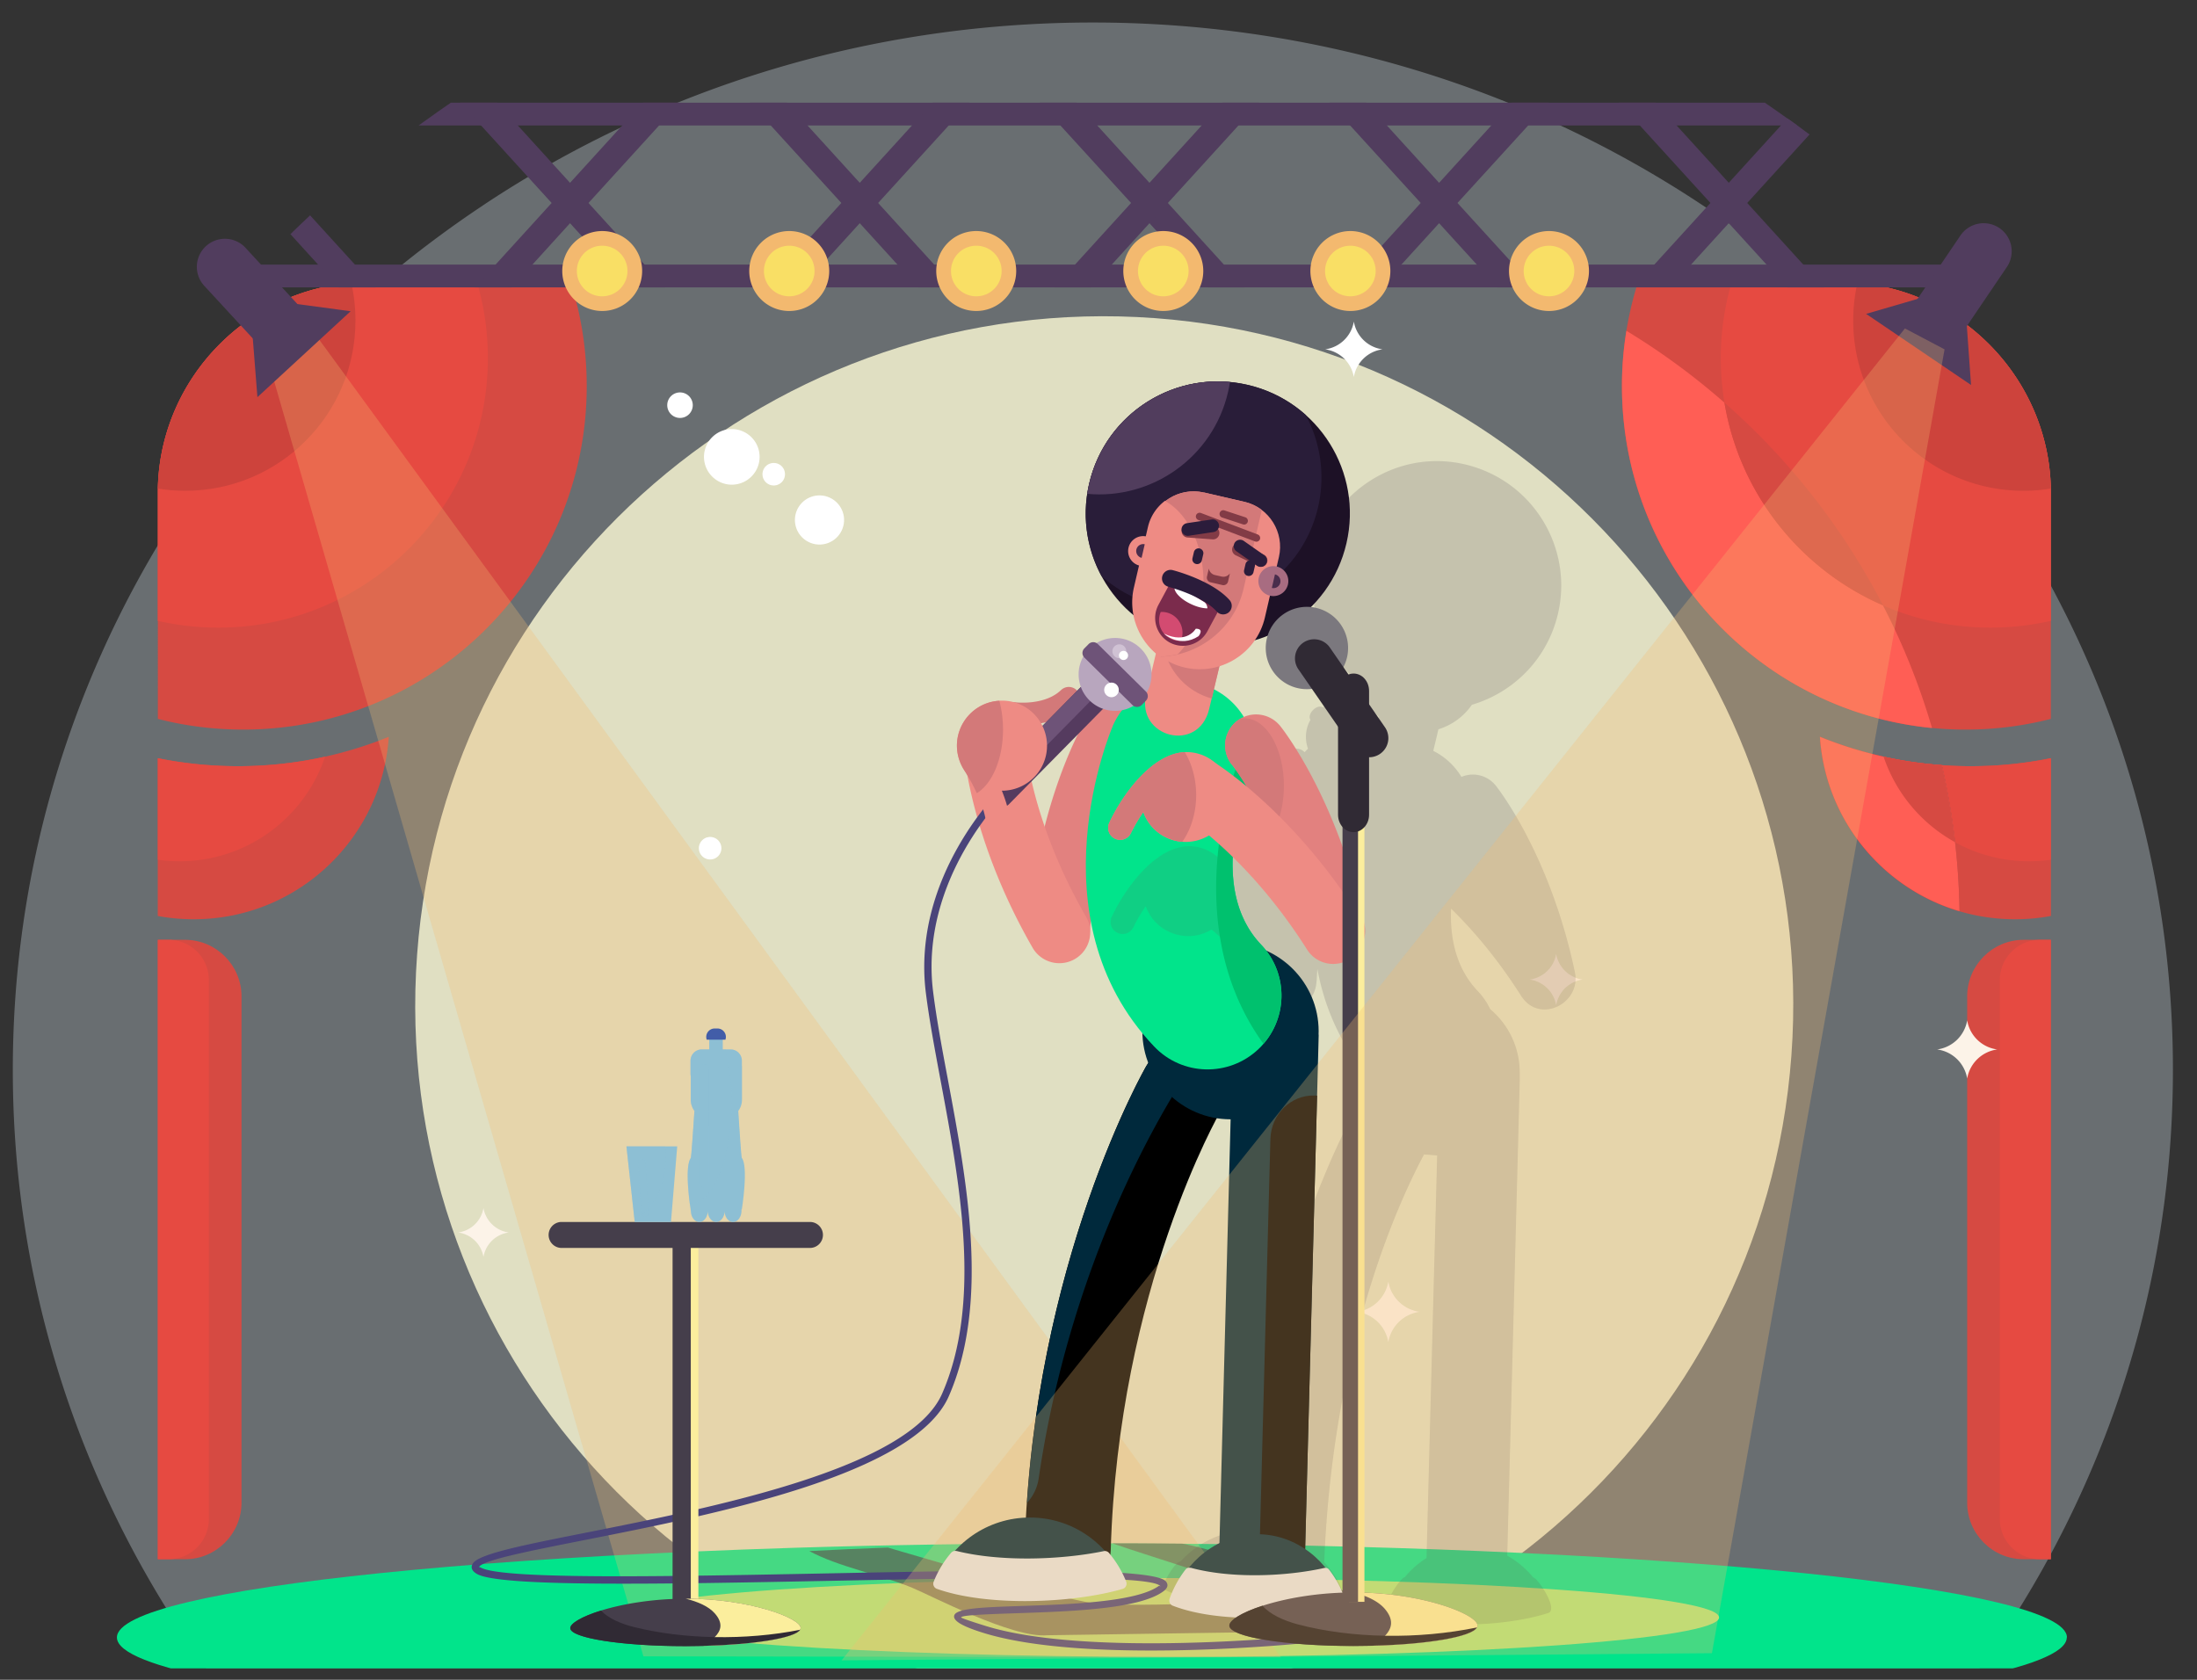 <?xml version="1.0" encoding="UTF-8"?>
<svg data-bbox="1.586 2.787 267.434 222.861" xmlns="http://www.w3.org/2000/svg" viewBox="0 0 272 208" height="208" width="272" data-type="ugc">
    <rect x="0" y="0" width="272" height="208" fill="#333333" stroke="none"/>
    <g>
        <mask height="208" width="272" y="0" x="0" maskUnits="userSpaceOnUse" style="mask-type:alpha" id="3ffdc945-0bf4-42da-bc0b-eb44ead2d875" fill="none">
            <path fill="#EFEFEF" d="M271.544.666v206.412H.427V.666z"/>
        </mask>
        <g clip-path="url(#f67cf95e-94b7-41dd-a0a7-2baf4ed853d4)" mask="url(#3ffdc945-0bf4-42da-bc0b-eb44ead2d875)">
            <path fill="#CEDCE5" d="M269.019 132.476c0 22.376-5.847 43.423-16.124 61.793a130.5 130.5 0 0 1-20.757 27.645c-26.961 2.349-60.494 3.734-96.835 3.734s-69.874-1.394-96.836-3.734a130.5 130.5 0 0 1-20.756-27.645c-10.287-18.37-16.125-39.417-16.125-61.793 0-24.454 6.977-47.326 19.107-66.847a148 148 0 0 1 2.122-3.304A130 130 0 0 1 35.94 45.686c.068-.075.145-.15.212-.225.685-.73 1.37-1.45 2.075-2.17.039-.047.087-.085.126-.132a50 50 0 0 1 1.013-1.02c.8-.795 1.602-1.581 2.422-2.358.328-.318.666-.627 1.003-.945a137 137 0 0 1 1.361-1.245 133 133 0 0 1 10.653-8.675c.126-.094.26-.187.396-.29.425-.31.84-.609 1.264-.908q1.071-.758 2.142-1.488c.512-.346 1.033-.693 1.544-1.039 21.394-14.14 47.274-22.404 75.143-22.404 27.868 0 53.749 8.264 75.172 22.414.521.346 1.032.683 1.544 1.038.347.234.694.468 1.032.712.193.13.376.262.569.393.184.13.367.252.55.383.425.3.85.6 1.265.908.048.037.096.075.144.103a132 132 0 0 1 12.255 10.107 142 142 0 0 1 3.388 3.257l.038.037c.116.112.232.225.338.337l.666.674c.038.047.087.084.125.13.454.46.898.927 1.351 1.395.309.328.627.665.936 1.002.57.608 1.129 1.226 1.689 1.853a100 100 0 0 1 2.277 2.62 133 133 0 0 1 9.158 12.166c.724 1.085 1.428 2.19 2.123 3.303 12.13 19.522 19.106 42.394 19.106 66.848z" opacity=".35"/>
            <path fill="#FDFBD5" d="M221.783 130.726c3.459-46.984-31.826-87.876-78.81-91.334-46.984-3.459-87.875 31.826-91.334 78.81-3.458 46.983 31.826 87.875 78.81 91.334 46.984 3.458 87.876-31.826 91.334-78.81" opacity=".8" style="mix-blend-mode:screen"/>
            <path fill="#513D5E" d="M222.496 15.534H51.829q1.159-.846 2.318-1.66c.554-.386 1.118-.773 1.671-1.16h162.679c.563.387 1.117.763 1.67 1.16.376.261.752.522 1.118.793.208.147.407.293.616.44.198.145.397.281.595.427"/>
            <path fill="#2E213E" d="m176.937 44.918.428.115c-.147-.042-.293-.084-.428-.115m.48.136.418.125c-.136-.042-.282-.084-.418-.125" clip-rule="evenodd" fill-rule="evenodd"/>
            <path fill="#D64A42" d="M70.656 34.936A42.6 42.6 0 0 1 72.64 47.8c0 23.495-19.046 42.542-42.541 42.542-3.644 0-7.184-.46-10.557-1.326V61.05c0-14.368 11.747-26.116 26.116-26.116z" clip-rule="evenodd" fill-rule="evenodd"/>
            <path fill="#E64A41" d="M59.055 34.936a33.3 33.3 0 0 1 1.347 9.408c0 18.43-14.943 33.373-33.373 33.373-2.58 0-5.086-.292-7.498-.846v-15.81c0-14.368 11.748-26.115 26.116-26.115h13.408z" clip-rule="evenodd" fill-rule="evenodd"/>
            <path fill="#CD433C" d="M43.485 35.02c.345 1.503.522 3.07.522 4.678 0 11.632-9.43 21.072-21.072 21.072-1.16 0-2.287-.094-3.394-.272.282-13.386 10.766-24.372 23.944-25.478" clip-rule="evenodd" fill-rule="evenodd"/>
            <path fill="#D64A42" d="M19.541 193.071h3.373c3.843 0 6.986-3.143 6.986-6.996v-62.706c0-3.842-3.143-6.996-6.986-6.996H19.54v76.698" clip-rule="evenodd" fill-rule="evenodd"/>
            <path fill="#D64A42" d="M48.132 91.24c-.835 12.614-11.33 22.587-24.152 22.587-1.515 0-3.008-.136-4.449-.408V93.882a50 50 0 0 0 9.92.992c6.61 0 12.907-1.295 18.681-3.634" clip-rule="evenodd" fill-rule="evenodd"/>
            <path fill="#E64A41" d="M40.248 93.695c-2.527 7.519-9.628 12.949-18.002 12.949-.92 0-1.828-.063-2.705-.188V93.883a50 50 0 0 0 9.92.992c3.707 0 7.32-.407 10.787-1.18" clip-rule="evenodd" fill-rule="evenodd"/>
            <path fill="#E64A41" d="M19.541 116.373h1.347a4.983 4.983 0 0 1 4.97 4.971V188.1a4.983 4.983 0 0 1-4.97 4.971h-1.347z" clip-rule="evenodd" fill-rule="evenodd"/>
            <path fill="#D64A42" d="M202.791 34.936a42.5 42.5 0 0 0-1.984 12.864c0 23.495 19.046 42.542 42.541 42.542 3.644 0 7.184-.46 10.557-1.326V61.05c0-14.368-11.747-26.116-26.116-26.116z" clip-rule="evenodd" fill-rule="evenodd"/>
            <path fill="#FF5E55" d="M201.36 40.951a42 42 0 0 0-.553 6.85c0 22.096 16.843 40.244 38.385 42.343-6.056-20.738-19.746-38.218-37.832-49.182z" clip-rule="evenodd" fill-rule="evenodd"/>
            <path fill="#E64A41" d="M214.392 34.936a33.3 33.3 0 0 0-1.347 9.408c0 18.43 14.943 33.373 33.373 33.373a33.5 33.5 0 0 0 7.498-.846v-15.81c0-14.368-11.748-26.115-26.116-26.115h-13.408z" clip-rule="evenodd" fill-rule="evenodd"/>
            <path fill="#D64A42" d="M213.494 49.857c1.88 11.288 9.429 20.665 19.631 25.093a85.9 85.9 0 0 0-19.631-25.093" clip-rule="evenodd" fill-rule="evenodd"/>
            <path fill="#CD433C" d="M229.962 35.02a21 21 0 0 0-.523 4.678c0 11.632 9.43 21.072 21.073 21.072a21.4 21.4 0 0 0 3.393-.272c-.281-13.386-10.765-24.372-23.943-25.478" clip-rule="evenodd" fill-rule="evenodd"/>
            <path fill="#D64A42" d="M253.906 193.071h-3.372c-3.843 0-6.986-3.143-6.986-6.996v-62.706c0-3.842 3.143-6.996 6.986-6.996h3.372z" clip-rule="evenodd" fill-rule="evenodd"/>
            <path fill="#D64A42" d="M225.315 91.24c.836 12.614 11.33 22.587 24.153 22.587 1.514 0 3.007-.136 4.449-.408V93.882a50 50 0 0 1-9.921.992 49.6 49.6 0 0 1-18.681-3.634" clip-rule="evenodd" fill-rule="evenodd"/>
            <path fill="#E64A41" d="M233.199 93.695c2.527 7.519 9.628 12.949 18.003 12.949.918 0 1.827-.063 2.704-.188V93.883a50 50 0 0 1-9.92.992c-3.707 0-7.32-.407-10.787-1.18" clip-rule="evenodd" fill-rule="evenodd"/>
            <path fill="#9F403E" d="M225.315 91.24c.679 10.266 7.759 18.786 17.282 21.595a86 86 0 0 0-2.193-18.096 49.1 49.1 0 0 1-15.089-3.508z" clip-rule="evenodd" fill-rule="evenodd"/>
            <path fill="#8C3B39" d="M233.199 93.695a19.05 19.05 0 0 0 8.845 10.589 87 87 0 0 0-1.64-9.544 51 51 0 0 1-7.205-1.045" clip-rule="evenodd" fill-rule="evenodd"/>
            <path fill="#FF5E55" d="M225.315 91.239c.679 10.265 7.759 18.785 17.282 21.594a86 86 0 0 0-2.193-18.096 49.1 49.1 0 0 1-15.089-3.508z" clip-rule="evenodd" fill-rule="evenodd"/>
            <path fill="#D64A42" d="M233.198 93.693a19.05 19.05 0 0 0 8.845 10.589 87 87 0 0 0-1.64-9.544 51 51 0 0 1-7.205-1.045" clip-rule="evenodd" fill-rule="evenodd"/>
            <path fill="#E64A41" d="M253.905 116.373h-1.347a4.983 4.983 0 0 0-4.97 4.971V188.1a4.983 4.983 0 0 0 4.97 4.971h1.347z" clip-rule="evenodd" fill-rule="evenodd"/>
            <path fill="#ffffff" d="M88.168 54.14a3.435 3.435 0 0 1 4.866 0 3.435 3.435 0 0 1 0 4.865 3.435 3.435 0 0 1-4.867 0 3.435 3.435 0 0 1 0-4.866" clip-rule="evenodd" fill-rule="evenodd"/>
            <path fill="#ffffff" d="M83.071 49.054a1.58 1.58 0 0 1 2.235 0 1.58 1.58 0 0 1 0 2.234 1.58 1.58 0 0 1-2.235 0 1.58 1.58 0 0 1 0-2.234" clip-rule="evenodd" fill-rule="evenodd"/>
            <path fill="#ffffff" d="M171.162 43.257a4.165 4.165 0 0 1-3.55-3.447 4.17 4.17 0 0 1-3.55 3.447 4.17 4.17 0 0 1 3.55 3.435 4.15 4.15 0 0 1 3.55-3.435" clip-rule="evenodd" fill-rule="evenodd"/>
            <path fill="#FCF3E8" d="M247.265 129.948a4.35 4.35 0 0 1-3.718-3.602 4.36 4.36 0 0 1-3.717 3.602 4.35 4.35 0 0 1 3.717 3.603 4.37 4.37 0 0 1 3.718-3.603" clip-rule="evenodd" fill-rule="evenodd"/>
            <path fill="#513D5E" d="M244.695 35.585H29.628c.073-.084.157-.167.23-.25a162 162 0 0 1 2.245-2.423c.041-.052.094-.094.136-.146h209.856s.094.094.136.146c.49.511.971 1.034 1.461 1.556.335.365.679.741 1.013 1.117z"/>
            <path fill="#513D5E" d="M46.504 35.584H41.95l-2.569-2.82-3.425-3.77c.355-.354.72-.699 1.086-1.054.449-.428.898-.856 1.347-1.274l5.555 6.098 2.57 2.82z"/>
            <path fill="#513D5E" d="M82.363 35.585H77.81l-2.569-2.82-4.668-5.126-2.276-2.506-8.74-9.597-2.569-2.82h4.563l2.559 2.82 6.463 7.1 2.287 2.497 6.944 7.633z"/>
            <path fill="#513D5E" d="M118.231 35.585h-4.553l-2.569-2.82-4.667-5.126-2.277-2.506-8.74-9.597-2.569-2.82h4.553l2.569 2.82 6.464 7.1 2.276 2.497 6.944 7.633z"/>
            <path fill="#513D5E" d="M154.099 35.585h-4.563l-2.558-2.82-4.668-5.126-2.277-2.506-8.75-9.597-2.558-2.82h4.552l2.569 2.82 6.464 7.1 2.276 2.497 6.944 7.633z"/>
            <path fill="#513D5E" d="M189.958 35.585h-4.552l-2.569-2.82-4.668-5.126-2.276-2.506-8.74-9.597-2.569-2.82h4.553l2.569 2.82 6.463 7.1 2.277 2.497 6.954 7.633z"/>
            <path fill="#513D5E" d="M225.828 35.585h-4.553l-2.569-2.82-4.668-5.126-2.276-2.506-8.74-9.597-2.569-2.82h4.553l2.569 2.82 6.463 7.1 2.277 2.497 6.944 7.633z"/>
            <path fill="#513D5E" d="m84.159 12.717-2.559 2.82-8.74 9.596-2.287 2.506-4.657 5.127-2.569 2.82h-4.563l2.569-2.82 6.944-7.633 2.276-2.496 6.464-7.1 2.569-2.82z"/>
            <path fill="#513D5E" d="m120.028 12.717-2.569 2.82-8.74 9.596-2.276 2.506-4.668 5.127-2.569 2.82h-4.553l2.57-2.82 6.943-7.633 2.277-2.496 6.463-7.1 2.569-2.82z"/>
            <path fill="#513D5E" d="m155.897 12.717-2.569 2.82-8.74 9.596-2.276 2.506-4.668 5.127-2.569 2.82h-4.553l2.569-2.82 6.944-7.633 2.277-2.496 6.463-7.1 2.569-2.82z"/>
            <path fill="#513D5E" d="m191.754 12.717-2.558 2.82-8.751 9.596-2.276 2.506-4.668 5.127-2.558 2.82h-4.563l2.569-2.82 6.944-7.633 2.276-2.496 6.464-7.1 2.569-2.82z"/>
            <path fill="#513D5E" d="m224.021 16.663-7.706 8.469-2.277 2.495-4.667 5.128-2.569 2.819h-4.553l2.569-2.82 6.944-7.622 2.276-2.506 6.464-7.101.794-.867c.208.146.407.293.616.439.198.146.396.282.595.428.459.334.919.668 1.368 1.013q.078.065.156.115z"/>
            <path fill="#513D5E" d="m243.684 34.468-1.013 1.117h-4.553l2.569-2.82.689-.751.721.752c.041.052.094.093.135.146.491.511.971 1.034 1.462 1.556z"/>
            <path fill="#F3B96F" d="M196.723 33.559a4.946 4.946 0 0 1-4.949 4.95 4.947 4.947 0 0 1-4.95-4.95 4.947 4.947 0 0 1 4.95-4.95 4.946 4.946 0 0 1 4.949 4.95"/>
            <path fill="#F9DF65" d="M194.906 33.558a3.135 3.135 0 0 1-3.133 3.133 3.13 3.13 0 0 1-3.132-3.133 3.13 3.13 0 0 1 3.132-3.132 3.13 3.13 0 0 1 3.133 3.132"/>
            <path fill="#F3B96F" d="M79.5 33.559a4.945 4.945 0 0 1-4.94 4.95 4.953 4.953 0 0 1-4.949-4.95 4.947 4.947 0 0 1 4.95-4.95 4.94 4.94 0 0 1 4.94 4.95"/>
            <path fill="#F9DF65" d="M77.683 33.558a3.135 3.135 0 0 1-3.132 3.133 3.13 3.13 0 0 1-3.133-3.133c0-1.733 1.4-3.132 3.133-3.132s3.132 1.399 3.132 3.132"/>
            <path fill="#F3B96F" d="M102.662 33.559a4.947 4.947 0 0 1-4.95 4.95 4.947 4.947 0 0 1-4.95-4.95 4.947 4.947 0 0 1 4.95-4.95 4.947 4.947 0 0 1 4.95 4.95"/>
            <path fill="#F9DF65" d="M100.844 33.558a3.135 3.135 0 0 1-3.132 3.133 3.13 3.13 0 0 1-3.133-3.133c0-1.733 1.4-3.132 3.133-3.132s3.132 1.399 3.132 3.132"/>
            <path fill="#F3B96F" d="M125.811 33.559a4.946 4.946 0 0 1-4.949 4.95 4.947 4.947 0 0 1-4.95-4.95 4.947 4.947 0 0 1 4.95-4.95 4.946 4.946 0 0 1 4.949 4.95"/>
            <path fill="#F9DF65" d="M124.005 33.558c0 1.723-1.4 3.133-3.133 3.133a3.13 3.13 0 0 1-3.133-3.133c0-1.733 1.4-3.132 3.133-3.132s3.133 1.399 3.133 3.132"/>
            <path fill="#F3B96F" d="M148.971 33.559a4.946 4.946 0 0 1-4.949 4.95 4.947 4.947 0 0 1-4.95-4.95 4.947 4.947 0 0 1 4.95-4.95 4.946 4.946 0 0 1 4.949 4.95"/>
            <path fill="#F9DF65" d="M147.154 33.558a3.135 3.135 0 0 1-3.133 3.133 3.13 3.13 0 0 1-3.132-3.133 3.13 3.13 0 0 1 3.132-3.132 3.13 3.13 0 0 1 3.133 3.132"/>
            <path fill="#F3B96F" d="M172.134 33.559a4.947 4.947 0 0 1-4.95 4.95 4.947 4.947 0 0 1-4.95-4.95 4.947 4.947 0 0 1 4.95-4.95 4.947 4.947 0 0 1 4.95 4.95"/>
            <path fill="#F9DF65" d="M170.316 33.558a3.135 3.135 0 0 1-3.133 3.133 3.13 3.13 0 0 1-3.132-3.133 3.13 3.13 0 0 1 3.132-3.132 3.13 3.13 0 0 1 3.133 3.132"/>
            <path fill="#01E48B" d="M255.877 202.755c0 3.811-18.922 7.195-48.18 9.325-20.185 1.462-45.299 2.339-72.521 2.339s-52.336-.867-72.521-2.339c-29.26-2.13-48.18-5.514-48.18-9.325 0-3.08 12.394-5.889 32.642-7.967 10.86-1.118 23.965-2.026 38.636-2.663 4.072-.178 8.27-.334 12.562-.47 11.33-.355 23.38-.543 35.89-.553h.981c3.446 0 6.85.01 10.223.041 30.627.251 58.006 1.598 77.846 3.645 20.248 2.088 32.643 4.887 32.643 7.967z"/>
            <path fill="#FAE86F" d="M212.834 200.281c0 2.694-30.564 4.876-68.271 4.876s-68.271-2.182-68.271-4.876 30.564-4.877 68.271-4.877 68.271 2.183 68.271 4.877" opacity=".7" style="mix-blend-mode:screen"/>
            <path fill="#2D213D" d="m179.251 201.753-49.559.731c-4.364.407-14.587-5.002-16.853-5.921-3.906-1.587-9.054-2.559-12.646-4.501 3.154-.167 6.401-.313 9.722-.438 7.936 2.307 22.806 6.766 26.032 6.954 4.825.293 9.753 0 14.431 0 2.454 0 4.971-.167 7.487-.355-2.808-1.733-15.036-5.336-20.163-7.121h.762c2.663 0 5.305.01 7.915.041 4.532.804 26.325 7.487 32.882 10.62z" opacity=".6" style="mix-blend-mode:multiply"/>
            <path fill="#F3B96F" d="M38.084 40.088 158.576 205.22l-78.921-.125L33.469 45.581z" opacity=".28"/>
            <path fill="#513D5E" d="M237.257 37.216a3.476 3.476 0 0 0 .93 4.824 3.475 3.475 0 0 0 4.824-.929l5.451-8.05a3.476 3.476 0 0 0-.93-4.825 3.475 3.475 0 0 0-4.824.93z"/>
            <path fill="#513D5E" d="m243.147 35.338.877 12.332-12.99-8.803z"/>
            <path fill="#513D5E" d="M36.998 37.84a3.47 3.47 0 0 1-.199 4.907 3.47 3.47 0 0 1-4.908-.198l-6.599-7.153a3.47 3.47 0 0 1 .198-4.908 3.47 3.47 0 0 1 4.908.199z"/>
            <path fill="#513D5E" d="m30.9 36.857.97 12.322 11.54-10.64z"/>
            <path fill="#ffffff" d="M99.307 62.235a3.04 3.04 0 0 1 4.302 0 3.04 3.04 0 0 1 0 4.302 3.04 3.04 0 0 1-4.302 0 3.04 3.04 0 0 1 0-4.302" clip-rule="evenodd" fill-rule="evenodd"/>
            <path fill="#ffffff" d="M94.806 57.733a1.4 1.4 0 0 1 1.973 0 1.4 1.4 0 0 1 0 1.974 1.4 1.4 0 0 1-1.973 0 1.4 1.4 0 0 1 0-1.974" clip-rule="evenodd" fill-rule="evenodd"/>
            <path fill="#ffffff" d="M86.933 104.044a1.4 1.4 0 0 1 1.973 0 1.4 1.4 0 0 1 0 1.974 1.4 1.4 0 0 1-1.973 0 1.4 1.4 0 0 1 0-1.974" clip-rule="evenodd" fill-rule="evenodd"/>
            <path fill="#FCF3E8" d="M63 152.611a3.68 3.68 0 0 1-3.144-3.039 3.67 3.67 0 0 1-3.143 3.039 3.68 3.68 0 0 1 3.143 3.039 3.67 3.67 0 0 1 3.143-3.039" clip-rule="evenodd" fill-rule="evenodd"/>
            <path fill="#FCF3E8" d="M175.764 162.437a4.55 4.55 0 0 1-3.884-3.759 4.54 4.54 0 0 1-3.885 3.759 4.54 4.54 0 0 1 3.885 3.759 4.54 4.54 0 0 1 3.884-3.759" clip-rule="evenodd" fill-rule="evenodd"/>
            <path fill="#FCF3E8" d="M195.95 121.294a3.87 3.87 0 0 1-3.29-3.185 3.84 3.84 0 0 1-3.289 3.185 3.86 3.86 0 0 1 3.289 3.185 3.86 3.86 0 0 1 3.29-3.185" clip-rule="evenodd" fill-rule="evenodd"/>
            <path fill="#291D39" d="M143.791 196.676c.282-.658 1.608-3.289 2.37-3.321a11.73 11.73 0 0 1 7.895-3.853c1.733-31.525 14.044-52.691 14.243-52.994-1.086-2.83-.543-5.21-.564-5.283-2.517-3.613-3.937-7.477-4.636-11.247-.157 1.629.125 3.29-1.859 4.438a3.6 3.6 0 0 1-4.908-1.315c-6.422-11.153-7.184-19.517-7.884-20.572-2.36-3.529.063-8.03 4.073-8.218 1.138-.052 4.74 1.065 7.121-1.232a1.303 1.303 0 0 1 1.869.063l.429-.439a4.25 4.25 0 0 1 .302-3.57c-.459-.721.804-1.995 1.525-1.546 2.725-1.608 6.213.282 6.401 3.404l.532-2.256c-2.182-1.91-2.464-4.218-2.527-4.312a15.4 15.4 0 0 1-5.649-12.604c.481-10.359 11.017-17.585 21.073-13.617l.344.147c6.735 2.871 10.651 10.233 8.949 17.616-1.295 5.607-5.503 9.784-10.661 11.298a7.86 7.86 0 0 1-4.146 3.039l-.637 2.673a8.55 8.55 0 0 1 3.488 3.227 3.61 3.61 0 0 1 4.239 1.065c.021.02 6.683 8.28 9.806 23.108.814 3.885-4.397 6.506-6.663 2.924-2.996-4.72-6.077-8.26-8.667-10.797-.146 3.446.512 7.288 3.3 10.212a8.7 8.7 0 0 1 1.546 2.245 10.24 10.24 0 0 1 3.654 7.853v1.054l-1.545 58.769a11 11 0 0 1 3.216 2.694c.533.031 3.195 3.978 1.848 4.407-5.367 1.712-14.368 2.057-19.662-.011-1.274-.501 1.378-4.396 1.911-4.427a11 11 0 0 1 2.694-2.371l1.315-49.851-1.629-.125c-2.558 4.814-11.246 22.555-12.353 50.509.199.115 3.3 3.884 1.765 4.333-4.574 1.327-11.549 1.838-17.167 1.034m33.238-141.22.365.094c-.125-.031-.24-.062-.365-.094m.407.115.355.105c-.115-.032-.23-.074-.355-.105m-24.424 51.261c1.305-5.107 2.903-8.782 3.874-10.756l-5.399 5.472a52 52 0 0 0 1.525 5.284m-.418-12.03c.052.094.115.199.157.303l.417-.428c-.198.052-.386.084-.584.125zm-9.868 104.725-1.013.063c.355-.021.689-.042 1.013-.063" clip-rule="evenodd" fill-rule="evenodd" opacity=".15"/>
            <path fill="#E2817F" d="M140.95 93.11a3.826 3.826 0 0 0-1.316-5.252 3.826 3.826 0 0 0-5.252 1.316c-.021.031-5.879 9.67-7.08 25.719a3.815 3.815 0 0 0 3.529 4.093 3.816 3.816 0 0 0 4.094-3.529c1.065-14.181 6.014-22.326 6.025-22.347" clip-rule="evenodd" fill-rule="evenodd"/>
            <path fill="#EE8B84" d="M126.894 91.67a3.84 3.84 0 0 0-4.041-3.614 3.84 3.84 0 0 0-3.613 4.042c0 .031.574 11.298 8.604 25.259a3.825 3.825 0 0 0 5.222 1.4 3.825 3.825 0 0 0 1.399-5.222c-7.09-12.321-7.571-21.845-7.571-21.865" clip-rule="evenodd" fill-rule="evenodd"/>
            <path fill="#4A447A" d="M123.992 97.58a.457.457 0 0 1 .637 0 .457.457 0 0 1 0 .637c-.031.032-10.86 10.537-9.106 24.571.418 3.352 1.107 7.048 1.838 10.933 2.381 12.75 5.159 27.598.105 39.168-4.25 9.722-28.915 14.609-44.86 17.763-7.351 1.451-12.802 2.537-13.303 3.383-.021.031.083-.011.188.052 2.62 1.535 23.13 1.128 43.272.731 20.31-.397 40.244-.794 41.602 1.023.303.397.209.794-.314 1.191l-.031.021c-2.965 2.192-11.434 2.474-17.825 2.694-3.989.135-7.111.24-7.205.522-.021.062.836.376 2.945 1.034 12.781 4.009 39.576 1.253 39.628 1.253a.446.446 0 0 1 .47.428c0 .25-.178.459-.428.47-.052 0-27.004 2.767-39.931-1.285-2.715-.846-3.728-1.535-3.53-2.151.282-.887 3.687-1.002 8.03-1.149 6.266-.208 14.599-.49 17.324-2.516h.021s.188.125.136.052c-1.086-1.441-20.791-1.055-40.871-.658-20.258.397-40.902.804-43.742-.856-.637-.376-.794-.804-.512-1.274.7-1.201 6.328-2.308 13.899-3.811 15.767-3.123 40.15-7.947 44.212-17.24 4.949-11.32 2.193-26.022-.167-38.647-.731-3.916-1.431-7.643-1.849-10.995-1.806-14.473 9.336-25.28 9.367-25.312z" clip-rule="evenodd" fill-rule="evenodd"/>
            <path fill="#000000" d="M141.952 131.956c1.504-2.631 4.762-3.498 7.289-1.932s3.352 4.971 1.848 7.613c-.031.062-12.656 21.897-13.575 54.393-.094 3.07-2.548 5.482-5.492 5.388s-5.253-2.663-5.169-5.733c1.002-35.357 15.047-59.666 15.089-59.729z" clip-rule="evenodd" fill-rule="evenodd"/>
            <path fill="#00293C" d="M141.952 131.956c1.441-2.538 4.522-3.436 6.996-2.099a5.4 5.4 0 0 1-.48.772c-.042.063-15.141 20.258-19.871 52.42a5.7 5.7 0 0 1-1.462 3.06c2.193-32.308 14.775-54.091 14.817-54.153" clip-rule="evenodd" fill-rule="evenodd"/>
            <path fill="#00293C" d="M152.343 138.598c6.004 0 10.912-4.898 10.912-10.912s-4.898-10.913-10.912-10.913-10.912 4.898-10.912 10.913c0 6.014 4.897 10.912 10.912 10.912" clip-rule="evenodd" fill-rule="evenodd"/>
            <path fill="#00293C" d="M152.624 128.502c.084-3.06 2.527-5.472 5.451-5.389 2.934.084 5.242 2.632 5.169 5.702l-1.692 64.209c-.083 3.059-2.527 5.471-5.451 5.388-2.934-.084-5.242-2.631-5.169-5.701z" clip-rule="evenodd" fill-rule="evenodd"/>
            <path fill="#000000" d="m163.067 135.673-1.514 57.349c-.084 3.059-2.527 5.471-5.451 5.388-.115 0-.22 0-.334-.021l1.514-57.348c.083-3.06 2.527-5.472 5.451-5.389.114 0 .219.001.334.021" clip-rule="evenodd" fill-rule="evenodd"/>
            <path fill="#01E48B" d="M137.713 90.01c1.943-4.667 7.299-6.88 11.967-4.939 4.668 1.943 6.881 7.3 4.939 11.967-.01.031-5.409 12.656 1.514 19.934 3.478 3.655 3.342 9.45-.323 12.928-3.666 3.477-9.451 3.341-12.928-.324-15.266-16.039-5.19-39.492-5.158-39.565z" clip-rule="evenodd" fill-rule="evenodd"/>
            <path fill="#606060" d="M152.603 107.426c.053 3.3.919 6.798 3.53 9.545a9.14 9.14 0 0 1 2.475 7.215c-3.237-4.208-6.339-7.174-8.615-9.085a5.54 5.54 0 0 1-4.678.512 5.56 5.56 0 0 1-3.467-3.404 20.6 20.6 0 0 0-1.535 2.61 1.475 1.475 0 0 1-1.984.679 1.48 1.48 0 0 1-.679-1.984c1.754-3.79 6.328-10.129 11.246-8.458.69.23 1.295.585 1.817 1.023.408.261 1.065.71 1.911 1.347z" clip-rule="evenodd" fill-rule="evenodd" opacity=".16"/>
            <path fill="#00C16E" d="M154.932 90.887a9.14 9.14 0 0 1-.313 6.15c-.011.031-5.42 12.656 1.514 19.934a9.135 9.135 0 0 1 .292 12.28c-11.444-15.788-2.6-36.38-2.569-36.443.293-.7.658-1.337 1.076-1.91z" clip-rule="evenodd" fill-rule="evenodd"/>
            <path fill="#EE8B84" d="m143.979 77.26 7.8 1.806-2.078 8.73c-1.326 5.555-9.064 3.488-7.8-1.807z" clip-rule="evenodd" fill-rule="evenodd"/>
            <path fill="#D37979" d="m143.989 77.26 7.8 1.806-1.764 7.425c-4.062-1.097-6.652-5.107-6.026-9.231z" clip-rule="evenodd" fill-rule="evenodd"/>
            <path fill="#1D1126" d="M154.451 47.655c8.803 2.036 14.285 10.818 12.249 19.61-2.036 8.803-10.818 14.285-19.611 12.25-8.802-2.037-14.285-10.819-12.248-19.611 2.036-8.803 10.818-14.285 19.61-12.249" clip-rule="evenodd" fill-rule="evenodd"/>
            <path fill="#291D39" d="M154.452 47.655a16.3 16.3 0 0 1 7.195 3.718 16.32 16.32 0 0 1 1.535 11.434c-2.036 8.802-10.818 14.285-19.611 12.248a16.3 16.3 0 0 1-7.194-3.717 16.3 16.3 0 0 1-1.535-11.434c2.036-8.803 10.818-14.285 19.61-12.249" clip-rule="evenodd" fill-rule="evenodd"/>
            <path fill="#513D5D" d="M134.601 61.148c.062-.418.146-.825.24-1.243 1.869-8.072 9.408-13.355 17.438-12.604-.062.418-.146.825-.24 1.243-1.869 8.072-9.408 13.356-17.438 12.604" clip-rule="evenodd" fill-rule="evenodd"/>
            <path fill="#EE8B84" d="m149.053 60.98 5.012 1.16c3.06.71 4.981 3.78 4.271 6.84l-1.733 7.476c-1.023 4.438-5.493 7.226-9.92 6.203-4.438-1.024-7.226-5.493-6.203-9.92l1.734-7.477c.71-3.06 3.78-4.98 6.839-4.27z" clip-rule="evenodd" fill-rule="evenodd"/>
            <path fill="#D37979" d="m149.054 60.98 5.012 1.16a5.7 5.7 0 0 1 2.151 1.002l-2.255 9.753c-1.128 4.887-5.451 8.26-10.244 8.417-2.611-1.89-4-5.242-3.227-8.573l1.734-7.477c.71-3.06 3.78-4.98 6.839-4.27z" clip-rule="evenodd" fill-rule="evenodd"/>
            <path fill="#EE8B84" d="M145.805 81.01c-.71.177-1.451.27-2.193.302-2.61-1.89-3.999-5.242-3.226-8.573l1.733-7.477a5.67 5.67 0 0 1 2.099-3.237c2.788 1.494 4.783 5.451 4.783 10.098 0 3.697-1.264 6.965-3.196 8.897z" clip-rule="evenodd" fill-rule="evenodd"/>
            <path fill="#EE8B84" d="M141.942 66.432a1.856 1.856 0 0 1 1.388 2.224 1.856 1.856 0 0 1-2.224 1.39 1.857 1.857 0 0 1-1.389-2.225 1.857 1.857 0 0 1 2.225-1.389" clip-rule="evenodd" fill-rule="evenodd"/>
            <path fill="#492D4C" d="m141.723 67.392-.386 1.681a.87.87 0 0 1-.648-1.033.87.87 0 0 1 1.034-.648" clip-rule="evenodd" fill-rule="evenodd"/>
            <path fill="#A86C81" d="M158.065 70.15a1.853 1.853 0 1 0-.835 3.613 1.854 1.854 0 1 0 .835-3.613" clip-rule="evenodd" fill-rule="evenodd"/>
            <path fill="#492D4C" d="m157.845 71.121-.386 1.681a.862.862 0 1 0 .386-1.68" clip-rule="evenodd" fill-rule="evenodd"/>
            <path fill="#7B2B4C" d="m146.192 72.247 3.979 2.15c.574.314.783 1.034.48 1.598l-1.17 2.172c-.898 1.66-2.997 2.287-4.667 1.39-1.661-.899-2.287-2.998-1.389-4.669l1.169-2.172a1.19 1.19 0 0 1 1.598-.48z" clip-rule="evenodd" fill-rule="evenodd"/>
            <path fill="#ffffff" d="m146.15 72.759 2.903 1.764c.261.157.417.47.428.805-.543 0-1.212-.157-1.901-.47-1.295-.575-2.203-1.473-2.182-2.11a.79.79 0 0 1 .762 0z" clip-rule="evenodd" fill-rule="evenodd"/>
            <path fill="#D34B71" d="M146.192 79.358c-.46.02-.919-.073-1.347-.303a2.576 2.576 0 0 1-1.138-3.279c.459-.02.919.073 1.347.303a2.576 2.576 0 0 1 1.138 3.279" clip-rule="evenodd" fill-rule="evenodd"/>
            <path fill="#823B46" d="m149.868 72.1 1.472.345a.585.585 0 0 0 .7-.438l.229-1.013a.98.98 0 0 1-1.033.396l-.825-.187a.99.99 0 0 1-.752-.805l-.23 1.003a.585.585 0 0 0 .439.7" clip-rule="evenodd" fill-rule="evenodd"/>
            <path fill="#ffffff" d="M148.04 77.856s-1.096 1.953-3.936.606c0 0 1.942 1.837 4.281.313 0 0 .773-.94-.345-.92" clip-rule="evenodd" fill-rule="evenodd"/>
            <path fill="#823B46" d="M156.467 68.685a.79.79 0 0 1 .376 1.044.79.79 0 0 1-1.045.376l-2.808-1.347a.79.79 0 0 1-.376-1.044.79.79 0 0 1 1.044-.376l2.798 1.337z" clip-rule="evenodd" fill-rule="evenodd"/>
            <path fill="#2B1C3B" d="M148.521 67.916a.594.594 0 0 1 .449.71l-.178.762a.594.594 0 1 1-1.159-.261l.178-.762a.594.594 0 0 1 .71-.45" clip-rule="evenodd" fill-rule="evenodd"/>
            <path fill="#2B1C3B" d="M154.912 69.396a.595.595 0 0 1 .449.71l-.178.762a.594.594 0 0 1-1.159-.26l.177-.763a.595.595 0 0 1 .711-.449" clip-rule="evenodd" fill-rule="evenodd"/>
            <path fill="#E2817F" d="M152.509 94.687a3.845 3.845 0 0 1 .606-5.389 3.844 3.844 0 0 1 5.388.606c.021.02 7.111 8.803 10.421 24.56a3.815 3.815 0 0 1-2.955 4.521 3.816 3.816 0 0 1-4.521-2.955c-2.924-13.919-8.918-21.333-8.928-21.354z" clip-rule="evenodd" fill-rule="evenodd"/>
            <path fill="#D37979" d="M152.509 94.687a3.845 3.845 0 0 1 .606-5.389 5 5 0 0 1 .459-.313 3 3 0 0 1 .512-.042c2.684 0 4.866 3.739 4.866 8.354 0 2.391-.585 4.553-1.524 6.077-2.507-5.701-4.898-8.677-4.908-8.687z" clip-rule="evenodd" fill-rule="evenodd"/>
            <path fill="#EE8B84" d="M145.993 100.703a3.829 3.829 0 1 1 3.937-6.568c.031.021 9.742 5.754 18.357 19.36a3.82 3.82 0 0 1-1.19 5.273 3.82 3.82 0 0 1-5.274-1.19c-7.612-12.008-15.819-16.864-15.84-16.875z" clip-rule="evenodd" fill-rule="evenodd"/>
            <path fill="#EE8B84" d="M148.583 93.393c2.914.982 4.48 4.146 3.498 7.07-.981 2.913-4.145 4.479-7.069 3.498a5.56 5.56 0 0 1-3.467-3.404 20.5 20.5 0 0 0-1.535 2.61 1.476 1.476 0 0 1-1.984.679 1.48 1.48 0 0 1-.679-1.984c1.755-3.79 6.328-10.129 11.247-8.458z" clip-rule="evenodd" fill-rule="evenodd"/>
            <path fill="#D37979" d="M146.37 104.232a5.3 5.3 0 0 1-1.358-.282 5.56 5.56 0 0 1-3.467-3.405c-.971 1.41-1.535 2.611-1.535 2.611a1.477 1.477 0 0 1-1.984.679 1.48 1.48 0 0 1-.679-1.984c1.525-3.29 5.169-8.5 9.325-8.73.888 1.441 1.42 3.3 1.42 5.326 0 2.245-.657 4.281-1.712 5.774z" clip-rule="evenodd" fill-rule="evenodd"/>
            <path fill="#D37979" d="M125.328 89.708a1.393 1.393 0 0 1-1.19-1.556 1.385 1.385 0 0 1 1.556-1.19s3.613.459 5.67-1.515a1.387 1.387 0 0 1 1.963.042c.533.553.512 1.43-.042 1.963-3.007 2.893-7.957 2.256-7.967 2.256z" clip-rule="evenodd" fill-rule="evenodd"/>
            <path fill="#553B5F" d="m134.632 84.237 2.747 2.705L124.9 99.597a1.135 1.135 0 0 1-1.598.01l-1.138-1.127a1.135 1.135 0 0 1-.01-1.598l12.478-12.655z" clip-rule="evenodd" fill-rule="evenodd"/>
            <path fill="#6E5378" d="m134.632 84.236 1.472 1.452-11.027 11.183a1.134 1.134 0 0 1-1.597.01l-.668-.657 11.82-11.977z" clip-rule="evenodd" fill-rule="evenodd"/>
            <path fill="#B8A6BE" d="M141.222 80.299a4.507 4.507 0 0 1 .042 6.38 4.506 4.506 0 0 1-6.38.042 4.506 4.506 0 0 1-.042-6.38 4.506 4.506 0 0 1 6.38-.042" clip-rule="evenodd" fill-rule="evenodd"/>
            <path fill="#6E5378" d="m134.246 80.291.528-.535a.806.806 0 0 1 1.138-.008l5.953 5.875a.805.805 0 0 1 .008 1.137l-.529.535a.804.804 0 0 1-1.137.008l-5.953-5.875a.805.805 0 0 1-.008-1.137"/>
            <path fill="#D0C2D4" d="M139.186 80.038a.85.85 0 0 1 0 1.211.85.85 0 0 1-1.212 0 .85.85 0 0 1 0-1.211.85.85 0 0 1 1.212 0" clip-rule="evenodd" fill-rule="evenodd"/>
            <path fill="#EE8B84" d="M119.324 95.283s-.052-.073-.073-.115a5.7 5.7 0 0 1-.773-2.579 5.58 5.58 0 0 1 5.315-5.827c3.081-.146 5.681 2.235 5.827 5.315.146 3.07-2.235 5.68-5.315 5.827h-.272c.512 1.274.951 2.705 1.086 4.125a1.487 1.487 0 0 1-1.347 1.618 1.487 1.487 0 0 1-1.618-1.347c-.282-2.903-2.172-6.004-2.694-6.818-.042-.063-.084-.126-.126-.199v-.01z" clip-rule="evenodd" fill-rule="evenodd"/>
            <path fill="#D37979" d="M119.324 95.284s-.052-.073-.073-.115a5.7 5.7 0 0 1-.773-2.58c-.135-3.048 2.204-5.648 5.242-5.816.293 1.076.46 2.287.46 3.561 0 3.644-1.358 6.746-3.248 7.884a22 22 0 0 0-1.483-2.725c-.041-.063-.083-.126-.125-.199z" clip-rule="evenodd" fill-rule="evenodd"/>
            <path fill="#2B1C3B" d="M144.657 72.656a1.06 1.06 0 0 1-.762-1.295 1.06 1.06 0 0 1 1.294-.762c.011 0 4.825 1.221 7.038 3.707a1.07 1.07 0 0 1-.083 1.503 1.07 1.07 0 0 1-1.504-.083c-1.775-1.984-5.962-3.06-5.983-3.06z" clip-rule="evenodd" fill-rule="evenodd"/>
            <path fill="#00293C" d="M155.653 189.973c4.793 0 8.897 3.268 10.568 7.894-5.597 1.786-15.382 2.255-21.146 0 1.671-4.626 5.775-7.894 10.568-7.894z" clip-rule="evenodd" fill-rule="evenodd"/>
            <path fill="#E6E6E6" d="M147.393 194.119c4.876 1.347 11.653 1.128 16.571.031a.56.56 0 0 1 .595.23 13.2 13.2 0 0 1 1.932 3.54.73.73 0 0 1-.021.554.62.62 0 0 1-.386.355c-5.701 1.816-15.277 2.192-20.905-.011a.63.63 0 0 1-.355-.355.73.73 0 0 1-.011-.532 13 13 0 0 1 1.953-3.572.58.58 0 0 1 .616-.219z" clip-rule="evenodd" fill-rule="evenodd"/>
            <path fill="#00293C" d="M127.511 187.906c5.274 0 9.795 3.269 11.623 7.895-6.151 1.785-16.917 2.255-23.255 0 1.838-4.626 6.349-7.895 11.632-7.895" clip-rule="evenodd" fill-rule="evenodd"/>
            <path fill="#E6E6E6" d="M118.426 192.049c5.368 1.347 12.813 1.128 18.222.021a.66.66 0 0 1 .658.23 13 13 0 0 1 2.12 3.54.68.68 0 0 1-.021.553.64.64 0 0 1-.418.355c-6.276 1.817-16.801 2.193-22.994-.01a.65.65 0 0 1-.386-.355.63.63 0 0 1-.01-.533 12.6 12.6 0 0 1 2.151-3.571.67.67 0 0 1 .678-.219z" clip-rule="evenodd" fill-rule="evenodd"/>
            <path fill="#823B46" d="M148.353 64.386a.47.47 0 0 1-.271-.595.47.47 0 0 1 .595-.272l7.038 2.663a.47.47 0 0 1 .272.595.47.47 0 0 1-.596.272z" clip-rule="evenodd" fill-rule="evenodd"/>
            <path fill="#823B46" d="M151.277 64.072a.463.463 0 0 1 .292-.877l2.632.866a.463.463 0 0 1-.293.877z" clip-rule="evenodd" fill-rule="evenodd"/>
            <path fill="#ffffff" d="M136.972 84.79a.895.895 0 0 1 1.274 0 .895.895 0 0 1 0 1.274.895.895 0 0 1-1.274 0 .895.895 0 0 1 0-1.274" clip-rule="evenodd" fill-rule="evenodd"/>
            <path fill="#ffffff" d="M138.695 80.758a.574.574 0 0 1 .804 0 .574.574 0 0 1 0 .804.574.574 0 0 1-.804 0 .57.57 0 0 1 0-.804" clip-rule="evenodd" fill-rule="evenodd"/>
            <path fill="#823B46" d="M150.243 65.22a.78.78 0 0 1 .72.845.78.78 0 0 1-.846.72l-3.101-.229a.78.78 0 0 1-.72-.846.78.78 0 0 1 .845-.72z" clip-rule="evenodd" fill-rule="evenodd"/>
            <path fill="#2B1C3B" d="M150.014 64.323a.795.795 0 0 1 .898.658.796.796 0 0 1-.658.898l-3.07.46a.795.795 0 0 1-.898-.659.795.795 0 0 1 .658-.898z" clip-rule="evenodd" fill-rule="evenodd"/>
            <path fill="#2B1C3B" d="M156.529 68.76a.8.8 0 0 1 .199 1.097.79.79 0 0 1-1.097.198l-2.547-1.785a.79.79 0 0 1-.199-1.097.79.79 0 0 1 1.097-.198z" clip-rule="evenodd" fill-rule="evenodd"/>
            <path fill="#453E4B" d="M182.918 201.291a.47.47 0 0 1-.073.251c-.679 1.149-6.025 2.067-12.886 2.245-.783.021-1.587.031-2.401.031-8.479 0-15.361-1.127-15.361-2.527 0-.668 1.556-1.629 4.104-2.454 2.809-.908 6.808-1.649 11.257-1.649h.031c8.469 0 15.329 2.714 15.329 4.103"/>
            <path fill="#FBEE9D" d="M182.917 201.291a.47.47 0 0 1-.073.251c-.679 1.149-6.025 2.067-12.885 2.245.563-.397 1.096-.794 1.503-1.222.856-.908 1.159-1.942 0-3.331-.825-.971-2.234-1.618-3.863-2.046 8.468 0 15.329 2.714 15.329 4.103z"/>
            <path fill="#18151B" d="M182.845 201.533c-.679 1.148-6.025 2.067-12.886 2.245-.783.021-1.587.031-2.401.031-8.479 0-15.361-1.128-15.361-2.527 0-.668 1.556-1.629 4.104-2.454.919 1.055 2.579 1.838 4.448 2.329 3.321.866 6.997 1.326 10.714 1.389 3.853.073 7.759-.282 11.382-1.024z"/>
            <path fill="#FBEE9D" d="M168.924 89.938h-1.921v108.41h1.921z"/>
            <path fill="#453E4B" d="M168.131 89.938h-1.921v108.41h1.921z"/>
            <path fill="#302A34" d="M169.499 100.881c0 1.19-.867 2.161-1.921 2.161-1.065 0-1.922-.961-1.922-2.161v-15.32c0-1.19.867-2.16 1.922-2.16 1.065 0 1.921.96 1.921 2.16z"/>
            <path fill="#7B787E" d="M165.97 77.304a5.093 5.093 0 0 1-1.232 7.1 5.09 5.09 0 0 1-7.101-1.232 5.09 5.09 0 0 1 1.232-7.1 5.093 5.093 0 0 1 7.101 1.232"/>
            <path fill="#302A34" d="M171.452 90.033a2.363 2.363 0 0 1-.575 3.3 2.364 2.364 0 0 1-3.299-.575l-6.819-9.867a2.363 2.363 0 0 1 .574-3.3 2.363 2.363 0 0 1 3.3.574z"/>
            <path fill="#FBEE9D" d="M86.464 153.459h-2.256v47.46h2.255z"/>
            <path fill="#453E4B" d="M85.523 153.459h-2.255v47.46h2.255z"/>
            <path fill="#453E4B" d="M101.885 152.917c0 .887-.72 1.608-1.608 1.608H69.452a1.61 1.61 0 0 1 0-3.216h30.825c.888 0 1.608.72 1.608 1.608"/>
            <path fill="#453E4B" d="M99.118 201.586a.44.44 0 0 1-.062.22c-.627 1.012-5.597 1.827-11.957 1.994q-1.093.031-2.234.031c-7.874 0-14.264-1.002-14.264-2.234 0-.585 1.451-1.441 3.811-2.172 2.6-.804 6.317-1.462 10.453-1.462h.03c7.864 0 14.234 2.402 14.234 3.634z"/>
            <path fill="#FBEE9D" d="M99.119 201.587q0 .11-.063.219c-.626 1.013-5.597 1.828-11.956 1.995.522-.345 1.013-.7 1.389-1.086.793-.804 1.075-1.723 0-2.945-.763-.867-2.078-1.431-3.593-1.817 7.863 0 14.233 2.402 14.233 3.634z"/>
            <path fill="#302A34" d="M99.056 201.807c-.627 1.012-5.597 1.827-11.957 1.994q-1.093.031-2.234.031c-7.874 0-14.264-1.002-14.264-2.234 0-.585 1.451-1.441 3.811-2.172.856.929 2.391 1.629 4.135 2.057 3.091.762 6.495 1.169 9.941 1.232 3.582.063 7.205-.24 10.567-.908"/>
            <path fill="#8DBFD4" d="M91.8 149.75v.167c0 .773-.47 1.4-1.045 1.4-.574 0-1.034-.606-1.044-1.358-.01.752-.48 1.358-1.044 1.358s-1.034-.606-1.045-1.358c-.01.752-.48 1.358-1.044 1.358s-1.034-.606-1.044-1.358c0 0-.063-.376-.136-.95-.198-1.587-.501-4.668.105-5.587 0-.021.02-.031.031-.042.084-.104.449-5.816.449-5.816a2.33 2.33 0 0 1-.46-1.42v-2.892a1.4 1.4 0 0 1-.03-.303v-1.608a1.4 1.4 0 0 1 1.398-1.4h3.561a1.4 1.4 0 0 1 1.4 1.4v.626h.01v4.177c0 .553-.178 1.055-.46 1.42 0 0 .355 5.712.439 5.816.01.011.02.032.031.042.794 1.222-.031 6.328-.031 6.328z"/>
            <path fill="#8DBFD4" d="M89.482 131.329c0 .46-.376.836-.835.836a.84.84 0 0 1-.836-.836v-2.589c0-.46.376-.836.836-.836s.835.376.835.836z"/>
            <path fill="#425DA8" d="M89.806 128.74a1 1 0 0 0 .063-.344c0-.575-.47-1.044-1.045-1.044h-.344c-.575 0-1.044.469-1.044 1.044q0 .188.062.344h2.329z"/>
            <path fill="#8DBFD4" d="M87.78 146.429a.63.63 0 0 1-.627.627.63.63 0 0 1-.627-.627v-14.045c0-.344.282-.626.627-.626.344 0 .626.282.626.626z" opacity=".4" style="mix-blend-mode:color-dodge"/>
            <path fill="#8DBFD4" d="M91.831 143.423h-6.349s.021-.032.032-.042c.083-.105.449-5.817.449-5.817h5.409s.355 5.712.438 5.817c.01.01.021.031.032.042z" opacity=".4" style="mix-blend-mode:color-dodge"/>
            <path fill="#8DBFD4" d="M90.578 136.572c0 .334 0 .657-.01.981-.073 2.162-.355 4.166-.815 5.869-.898 3.372-2.443 5.597-4.198 5.597h-.167c-.198-1.588-.5-4.668.105-5.587 0-.021.02-.031.031-.042.084-.104.45-5.816.45-5.816a2.34 2.34 0 0 1-.46-1.42v-2.893a1.4 1.4 0 0 1-.032-.302v-1.609a1.4 1.4 0 0 1 1.4-1.399h2.944c.491 1.922.773 4.198.773 6.641z" opacity=".4" style="mix-blend-mode:color-dodge"/>
            <path fill="#8DBFD4" d="m83.843 141.949-.773 9.367h-4.49l-.052-.491-.971-8.876z"/>
            <path fill="#8DBFD4" d="M82.433 143.108c0 3.885-1.692 7.101-3.905 7.717l-.971-8.876h4.824c.031.376.052.762.052 1.159" opacity=".4" style="mix-blend-mode:color-dodge"/>
            <path fill="#8DBFD4" d="M80.313 150.188a.46.46 0 0 1-.418.48.46.46 0 0 1-.48-.417l-.386-6.276a.46.46 0 0 1 .417-.48.46.46 0 0 1 .48.417z" opacity=".4" style="mix-blend-mode:color-dodge"/>
            <path fill="#F3B96F" d="M235.839 40.67 104.194 205.594l107.753-.888 28.8-161.446z" opacity=".28"/>
        </g>
        <defs fill="none">
            <clipPath id="f67cf95e-94b7-41dd-a0a7-2baf4ed853d4">
                <path fill="#ffffff" d="M271.435 2.488v204.104H-2.088V2.488z"/>
            </clipPath>
        </defs>
    </g>
</svg>
